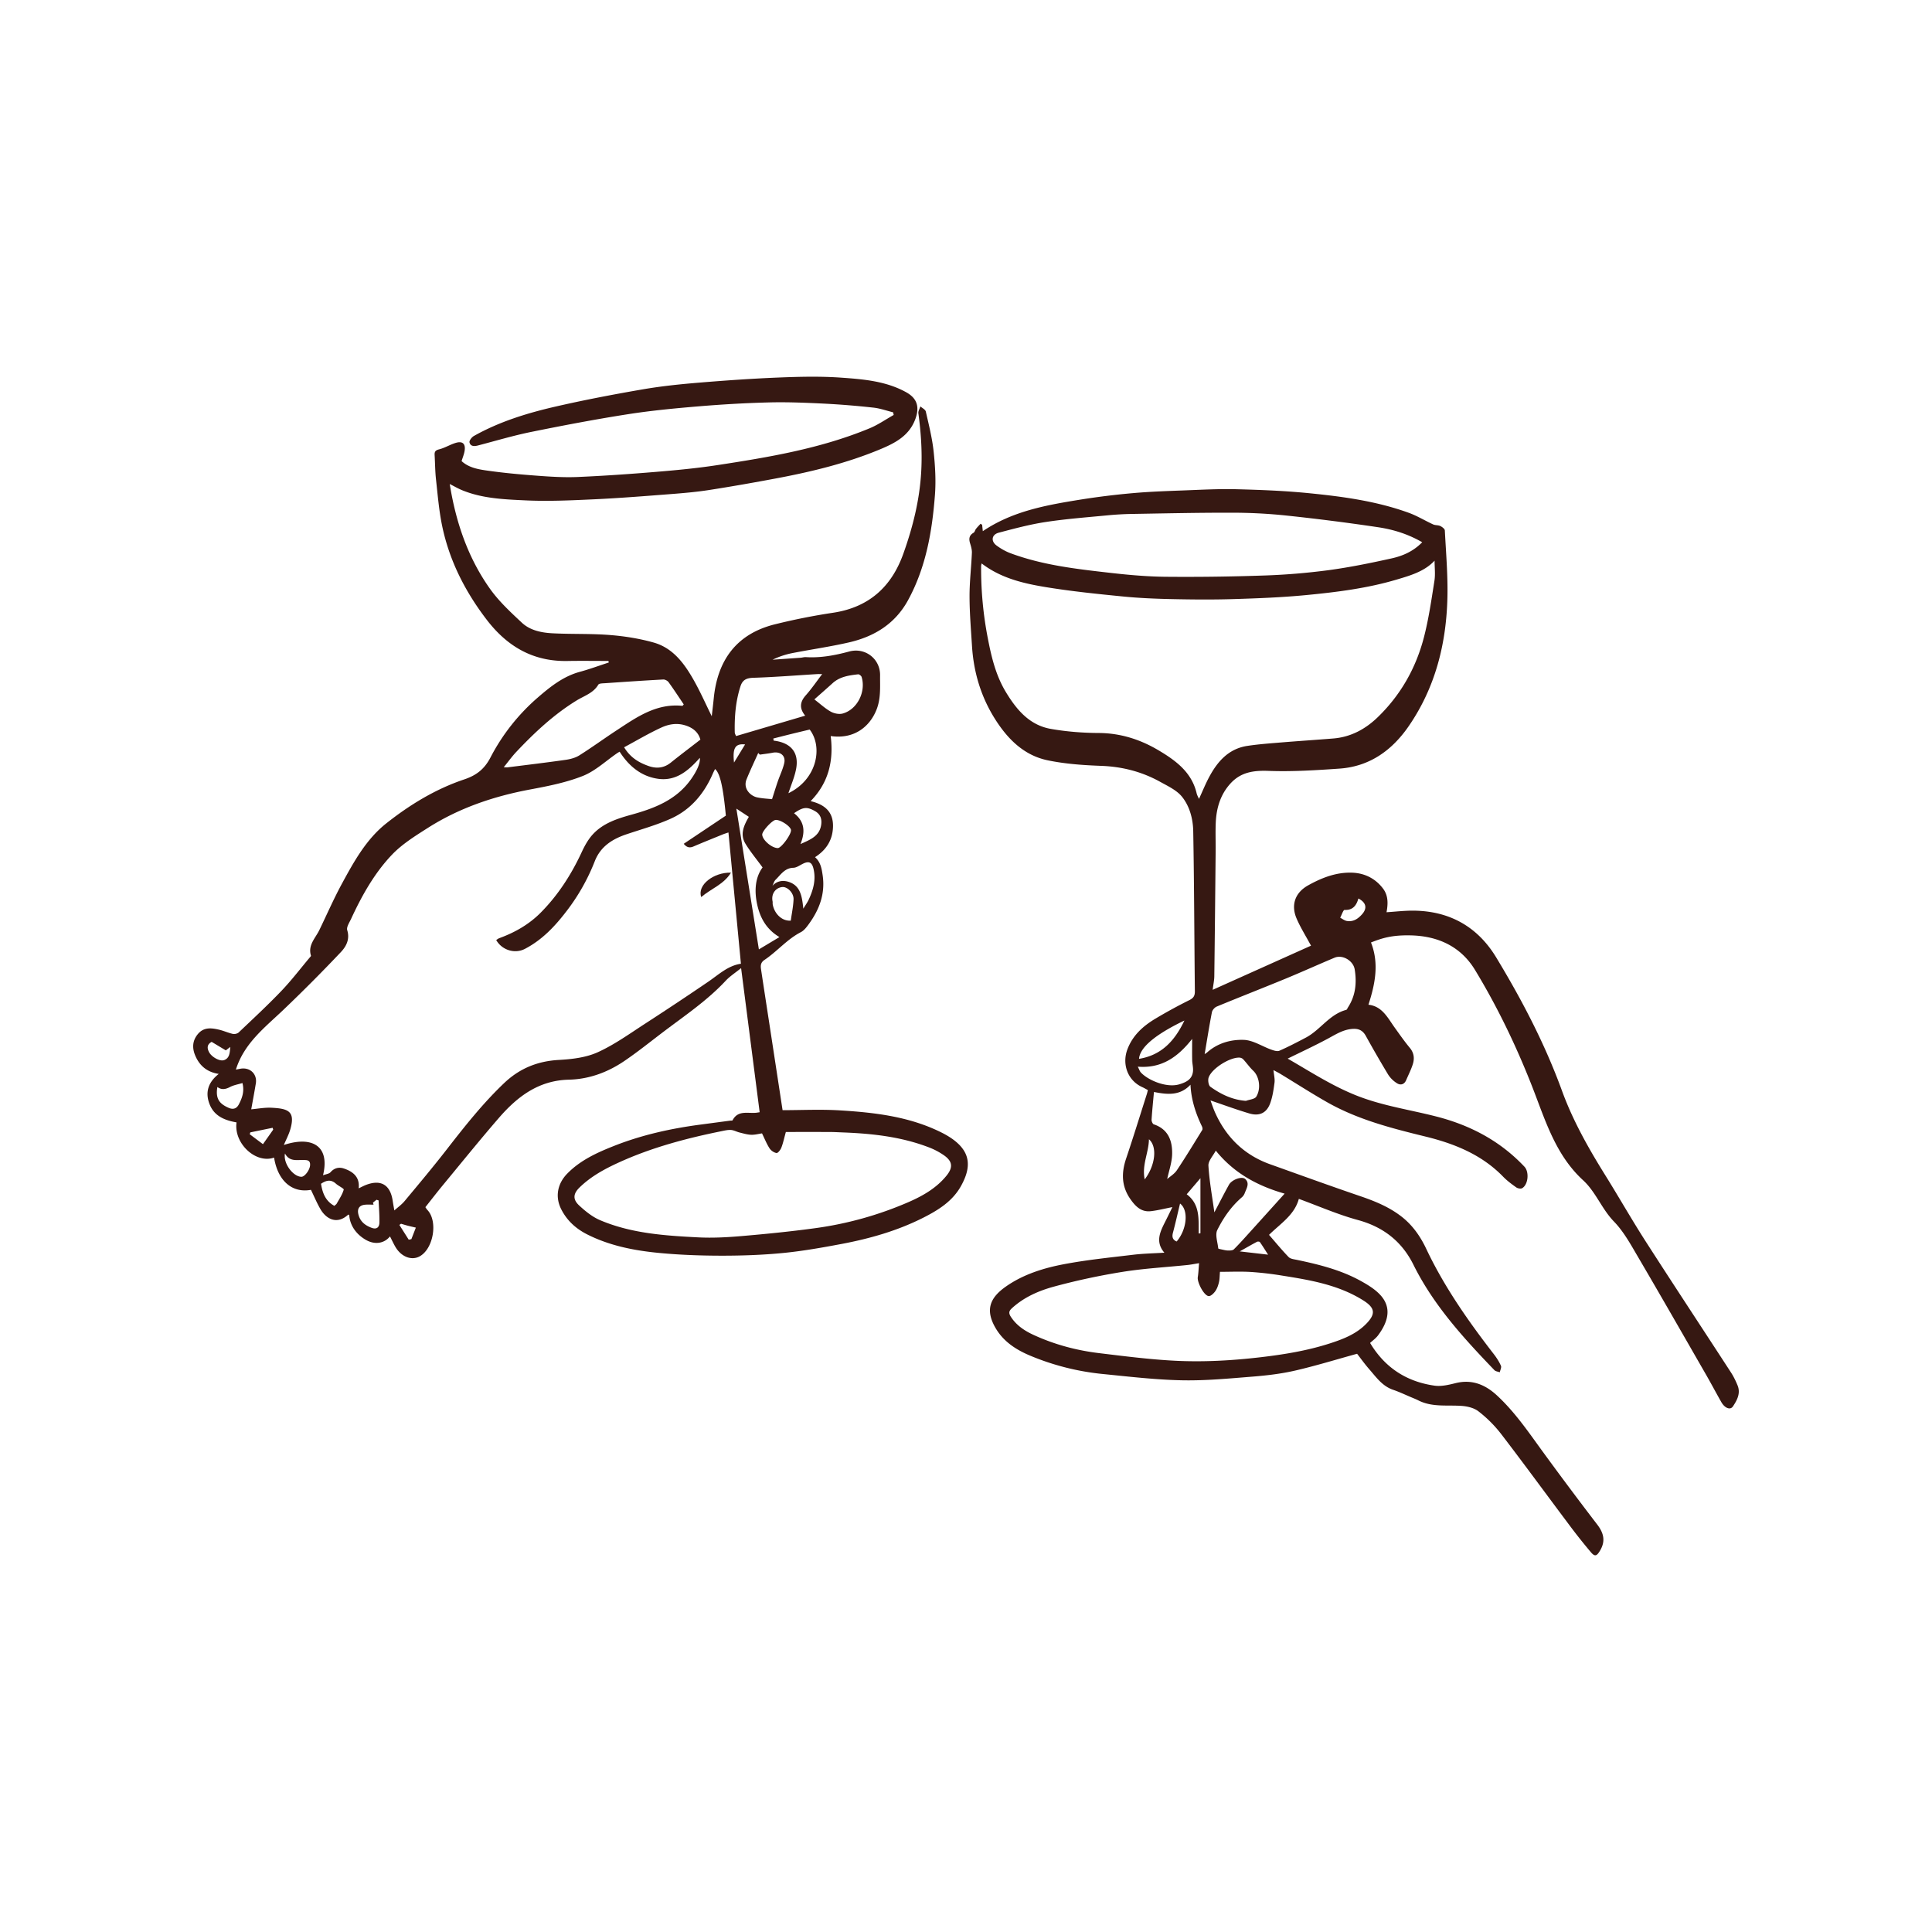 <?xml version="1.0" encoding="UTF-8"?>
<svg data-bbox="19.999 38.997 160 122.007" viewBox="0 0 200 200" height="200" width="200" xmlns="http://www.w3.org/2000/svg" data-type="color">
    <g>
        <path fill="#361812" d="M46.557 50.105c.62 3.89 1.855 7.592 4.16 10.837.926 1.304 2.134 2.426 3.312 3.525.856.799 2.029 1.031 3.168 1.091 1.979.103 3.969.022 5.942.179 1.522.121 3.059.365 4.526.778 2.007.565 3.185 2.181 4.159 3.906.669 1.184 1.219 2.434 1.857 3.725.074-.658.148-1.258.207-1.858.391-3.934 2.341-6.651 6.289-7.649a65 65 0 0 1 6.094-1.212c3.674-.563 6.01-2.668 7.236-6.092.986-2.753 1.692-5.558 1.857-8.515.114-2.039-.021-4.029-.294-6.033-.031-.225.135-.478.21-.717.194.177.512.325.56.535.311 1.366.659 2.734.808 4.122.161 1.498.251 3.028.136 4.526-.29 3.777-.932 7.484-2.781 10.874-1.34 2.457-3.5 3.773-6.124 4.376-1.947.447-3.931.727-5.893 1.113a8.4 8.4 0 0 0-2.007.676q1.452-.1 2.905-.203c.178-.013.356-.074.531-.063 1.538.096 3.023-.184 4.5-.583 1.648-.445 3.211.763 3.191 2.463-.014 1.205.1 2.401-.382 3.591-.724 1.788-2.362 3.046-4.731 2.699.313 2.523-.189 4.804-2.076 6.737 1.426.344 2.357 1.081 2.315 2.65-.038 1.401-.708 2.413-1.861 3.152.578.509.689 1.171.793 1.897.275 1.926-.358 3.553-1.456 5.056-.223.306-.481.643-.803.809-1.432.738-2.455 1.997-3.768 2.875-.403.269-.411.596-.355.971.352 2.335.714 4.668 1.071 7.002l1.159 7.58c1.971 0 3.962-.1 5.94.022 3.626.222 7.235.644 10.546 2.31.727.366 1.468.842 1.99 1.451 1.103 1.288.749 2.697.008 4.044-.879 1.597-2.359 2.515-3.907 3.299-2.671 1.353-5.533 2.169-8.462 2.722-2.009.379-4.029.738-6.061.937-2.099.206-4.219.279-6.329.279-2.134 0-4.277-.076-6.401-.274-2.593-.241-5.159-.73-7.515-1.911-1.143-.573-2.087-1.385-2.71-2.594-.707-1.373-.349-2.728.591-3.697 1.374-1.417 3.131-2.206 4.922-2.911 2.869-1.128 5.859-1.784 8.909-2.186l3.044-.405c.089-.012.235.007.258-.038.557-1.071 1.569-.694 2.435-.779.087-.009.174-.025.369-.055l-1.921-14.919c-.622.503-1.161.842-1.581 1.293-1.911 2.054-4.225 3.608-6.439 5.285-1.359 1.029-2.688 2.104-4.098 3.058-1.711 1.157-3.638 1.866-5.703 1.912-3.132.07-5.338 1.748-7.249 3.955-1.985 2.293-3.891 4.655-5.824 6.994-.6.726-1.173 1.474-1.789 2.25.059.083.121.196.207.287 1.131 1.183.616 4.1-.856 4.834-.834.416-1.876-.009-2.459-1.018-.199-.344-.366-.707-.556-1.077-.611.754-1.596.881-2.506.354-1.029-.595-1.652-1.531-1.714-2.579-.035-.01-.091-.04-.106-.027-1.164 1.072-2.282.449-2.876-.574-.365-.628-.645-1.305-.981-1.995-1.925.356-3.427-.902-3.816-3.338-1.89.668-4.186-1.459-3.887-3.642-1.194-.212-2.291-.63-2.782-1.863-.487-1.224-.171-2.281.94-3.156-1.25-.194-2.014-.884-2.446-1.932-.318-.773-.277-1.528.295-2.205.609-.722 1.386-.626 2.164-.447.492.113.96.332 1.452.442.185.041.47-.028.606-.157 1.486-1.413 2.993-2.808 4.41-4.289 1.052-1.101 1.98-2.321 2.962-3.489.043-.051.118-.123.106-.162-.34-1.09.453-1.805.862-2.647.779-1.604 1.492-3.242 2.341-4.807 1.243-2.288 2.517-4.602 4.595-6.247 2.441-1.931 5.1-3.552 8.067-4.548 1.249-.419 2.082-1.054 2.711-2.261a21 21 0 0 1 4.902-6.214c1.303-1.128 2.641-2.197 4.36-2.664 1.01-.274 1.996-.64 2.992-.965l-.039-.16c-1.417 0-2.834-.022-4.25.004-3.552.065-6.232-1.505-8.356-4.28-2.233-2.918-3.861-6.113-4.608-9.714-.325-1.569-.455-3.181-.632-4.779-.094-.848-.096-1.705-.145-2.558-.02-.346.095-.485.471-.579.595-.15 1.138-.498 1.729-.672.701-.206 1.018.101.905.828-.054.346-.197.679-.313 1.061.69.639 1.602.83 2.473.958 1.786.262 3.589.424 5.389.558 1.39.104 2.792.189 4.182.129 2.709-.117 5.417-.308 8.119-.532 2.09-.174 4.184-.371 6.257-.688 5.381-.823 10.753-1.72 15.825-3.823.87-.361 1.66-.914 2.487-1.378l-.063-.274c-.675-.166-1.342-.408-2.027-.483a87 87 0 0 0-5.08-.414c-1.89-.093-3.786-.175-5.677-.128-2.444.061-4.89.203-7.327.406-2.466.206-4.937.44-7.381.823-3.333.522-6.65 1.153-9.957 1.824-1.862.378-3.69.927-5.531 1.407-.384.1-.777.099-.871-.325-.04-.182.234-.535.452-.658 2.661-1.497 5.556-2.382 8.505-3.057 2.964-.679 5.955-1.249 8.952-1.767 1.909-.33 3.845-.531 5.777-.692 2.792-.232 5.589-.428 8.388-.54 2.132-.085 4.278-.135 6.402.016 2.298.163 4.627.35 6.724 1.508 1.125.621 1.399 1.495.98 2.703-.622 1.795-2.119 2.56-3.666 3.204-3.454 1.44-7.077 2.32-10.745 3.01-2.314.435-4.633.844-6.959 1.206-1.321.205-2.657.321-3.991.424-2.635.203-5.27.416-7.909.538-2.364.109-4.739.223-7.099.112-2.211-.104-4.461-.187-6.565-1.049-.445-.183-.864-.43-1.294-.647Zm-22.139 60.62.448-.086c.998-.193 1.779.532 1.618 1.517-.143.873-.308 1.742-.476 2.68.662-.057 1.379-.197 2.089-.163 1.715.083 2.51.348 1.951 2.254-.158.539-.429 1.044-.664 1.601 2.852-.945 4.808.032 4.056 3.137.315-.121.625-.147.774-.316.397-.452.882-.554 1.389-.383.95.32 1.657.881 1.527 2.051.287-.135.52-.263.765-.357 1.533-.586 2.501-.013 2.752 1.617.061.397.135.793.175 1.026.342-.307.754-.597 1.065-.971 1.467-1.76 2.941-3.517 4.347-5.326 1.868-2.404 3.75-4.789 5.963-6.892 1.593-1.514 3.454-2.269 5.662-2.391 1.36-.075 2.808-.245 4.025-.797 1.746-.793 3.335-1.946 4.959-2.996a330 330 0 0 0 6.461-4.293c1.085-.738 2.05-1.677 3.396-1.87l-1.292-13.591c-.262.089-.408.131-.548.188-1.029.419-2.06.831-3.082 1.268-.458.196-.75.027-.997-.284l4.359-2.914c-.28-2.964-.602-4.392-1.118-4.824-.081.165-.164.319-.234.48-.894 2.073-2.284 3.728-4.345 4.657-1.469.662-3.041 1.098-4.574 1.613-1.474.495-2.697 1.258-3.299 2.795a21 21 0 0 1-2.878 5.108c-1.205 1.583-2.541 3.022-4.354 3.964-1.051.546-2.38.127-2.971-.916.106-.065.206-.15.322-.193 1.614-.592 3.075-1.418 4.3-2.657 1.804-1.824 3.158-3.94 4.234-6.258.298-.642.656-1.293 1.127-1.811 1.059-1.164 2.527-1.644 3.986-2.047 2.413-.667 4.675-1.523 6.205-3.688.547-.775.97-1.613.907-2.207-1.135 1.277-2.415 2.416-4.269 2.178-1.769-.228-3.076-1.31-4.034-2.814-.099.059-.178.101-.252.152-1.177.804-2.261 1.845-3.553 2.358-1.731.687-3.607 1.056-5.45 1.4-3.78.705-7.36 1.917-10.61 3.987-1.3.828-2.655 1.668-3.705 2.771-1.823 1.915-3.117 4.236-4.229 6.64-.176.381-.498.853-.399 1.174.294.953-.124 1.699-.665 2.27a165 165 0 0 1-5.957 5.982c-1.91 1.822-4.046 3.439-4.906 6.177Zm54.467 6.602c-.339.048-.736.158-1.128.144-.405-.015-.809-.139-1.208-.237-.298-.074-.584-.241-.882-.26-.328-.021-.668.064-.997.13-3.646.738-7.227 1.69-10.626 3.243-1.472.673-2.884 1.441-4.054 2.585-.655.641-.714 1.229-.032 1.86.643.595 1.366 1.181 2.161 1.519 3.237 1.376 6.703 1.603 10.155 1.78 1.479.076 2.976-.004 4.454-.13 2.535-.217 5.069-.468 7.589-.811a36.6 36.6 0 0 0 9.723-2.705c1.488-.649 2.883-1.444 3.933-2.729.686-.841.652-1.465-.218-2.094a7.3 7.3 0 0 0-1.703-.888c-2.827-1.068-5.787-1.39-8.78-1.504-.45-.017-.901-.045-1.352-.046-1.563-.006-3.127-.002-4.568-.002-.183.657-.285 1.158-.468 1.627-.089.227-.352.569-.496.55-.262-.035-.571-.249-.721-.479-.298-.457-.501-.976-.783-1.551ZM70.653 73.07l.128-.151c-.519-.768-1.024-1.545-1.567-2.295-.111-.154-.373-.293-.557-.283-2.01.109-4.019.246-6.027.385-.24.017-.611.011-.694.151-.519.878-1.452 1.149-2.237 1.631-2.357 1.446-4.353 3.317-6.24 5.314-.456.482-.846 1.027-1.314 1.602.195.009.283.026.367.016 2.01-.254 4.021-.493 6.026-.779.491-.07 1.017-.203 1.43-.463 1.298-.817 2.539-1.724 3.822-2.566 2.089-1.371 4.145-2.847 6.863-2.561Zm5.544 3.127 7.157-2.111c-.609-.745-.563-1.405.056-2.102.598-.673 1.108-1.425 1.702-2.202-.222 0-.376-.008-.528.001-2.19.133-4.378.31-6.57.38-.706.023-1.132.183-1.358.877-.505 1.554-.627 3.15-.594 4.766.003.146.098.29.134.39Zm-11.588 1.161c.644 1.073 1.543 1.597 2.557 1.948.811.28 1.575.203 2.276-.361.988-.794 2-1.557 3.062-2.379-.205-.755-.765-1.247-1.643-1.499-.858-.246-1.67-.085-2.402.251-1.292.592-2.52 1.326-3.85 2.04m15.312 5.372c.232-.719.405-1.287.599-1.848.217-.629.517-1.237.664-1.881.175-.769-.4-1.234-1.206-1.078-.436.085-.879.133-1.32.197l-.167-.17c-.405.907-.834 1.804-1.207 2.725-.389.962.405 1.721 1.085 1.868.561.121 1.143.141 1.55.187Zm4.381-10.328c.631.482 1.128.951 1.707 1.271.346.192.859.293 1.23.191 1.498-.413 2.418-2.238 1.96-3.775-.037-.125-.253-.297-.366-.284-.944.11-1.889.236-2.641.918-.616.559-1.243 1.106-1.89 1.68Zm-3.616 24.605c-1.363-.812-2.009-2.01-2.309-3.403-.305-1.416-.189-2.791.565-3.806-.656-.898-1.278-1.641-1.776-2.461-.599-.986-.139-1.919.354-2.778l-1.291-.85 2.33 14.572zm-.635-20.554.04.217c1.804.212 2.656 1.254 2.315 2.972-.169.85-.525 1.663-.79 2.472 2.984-1.44 3.587-4.799 2.202-6.59-.629.151-1.251.298-1.872.451-.633.156-1.264.319-1.895.478m3.109 17.611c.231-.382.425-.647.56-.939.476-1.025.771-2.08.484-3.227-.157-.627-.459-.781-1.051-.5-.339.16-.681.425-1.027.435-.898.026-1.299.717-1.83 1.231-.164.158-.225.423-.333.639.537-.601 1.238-.584 1.796-.371 1.137.434 1.272 1.533 1.401 2.732m-1.298 1.241c.105-.764.259-1.484.287-2.208.026-.676-.662-1.338-1.19-1.268-.709.094-1.134.737-.983 1.475.022.109-.003.227.018.336.191.999.992 1.735 1.868 1.664Zm1.003-7.928c1.045-.463 1.977-.834 2.144-1.994.086-.597-.072-1.099-.65-1.422-.819-.457-1.203-.434-2.161.224 1.046.815 1.215 1.853.666 3.191ZM80.3 84.878c-.36.02-1.403 1.154-1.395 1.517.013.557.988 1.4 1.616 1.397.359-.002 1.387-1.4 1.364-1.855-.019-.383-1.073-1.087-1.585-1.059m-57.797 27.649c-.22 1.256.259 1.752 1.151 2.149.512.228.855.061 1.07-.351.339-.65.598-1.34.373-2.209-.452.138-.901.209-1.283.409-.46.241-.87.323-1.312.001Zm16.103 11.969.065.211c-.29 0-.583-.022-.871.004-.624.057-.853.434-.688 1.046.193.715.691 1.095 1.349 1.343.535.201.801-.055.814-.526.021-.767-.05-1.537-.083-2.306l-.214-.07zm-3.992.335c.117-.11.203-.16.244-.235.262-.473.578-.934.724-1.442.034-.118-.546-.383-.808-.62-.542-.489-1.039-.327-1.542.01.154.975.476 1.8 1.382 2.286Zm-5.113-5.421c-.205 1.025.844 2.392 1.693 2.411.349.008.883-.706.907-1.215.027-.557-.377-.514-.736-.522-.675-.016-1.405.179-1.865-.674Zm-5.66-11.033-.464.358-1.468-.882c-.472.259-.498.628-.264 1.069.262.493 1.109.989 1.567.816.568-.214.573-.768.628-1.361Zm4.384 8.372-2.313.474-.058.197 1.367 1.024q.53-.747 1.056-1.496c.008-.012-.01-.042-.053-.199Zm13.289 9.932-.171.124.968 1.527.274-.057.463-1.192c-.384-.091-.619-.142-.852-.203-.229-.061-.455-.132-.683-.199Zm35.617-49.618c-1.025-.104-1.308.366-1.145 1.877z" data-color="1"/>
        <path fill="#361812" d="m125.531 102.468 10.185-4.573c-.546-1.015-1.099-1.885-1.498-2.821-.578-1.352-.191-2.647 1.196-3.42 1.428-.797 2.921-1.373 4.559-1.315 1.29.046 2.421.602 3.213 1.666.541.727.506 1.58.347 2.429.909-.057 1.832-.169 2.755-.164 3.748.02 6.668 1.656 8.595 4.837 2.666 4.4 5.045 8.952 6.814 13.811 1.133 3.111 2.764 5.988 4.514 8.796 1.4 2.248 2.709 4.554 4.14 6.781 2.923 4.55 5.904 9.063 8.85 13.599.267.411.482.862.669 1.316.338.822-.047 1.535-.477 2.181-.272.408-.843.185-1.203-.447-.53-.93-1.029-1.878-1.562-2.806-2.349-4.084-4.686-8.174-7.071-12.237-.745-1.27-1.474-2.609-2.483-3.65-1.264-1.305-1.879-3.066-3.193-4.272-2.893-2.654-3.938-6.3-5.295-9.756-1.638-4.172-3.573-8.19-5.89-12.01-1.461-2.407-3.782-3.502-6.593-3.581-2.095-.058-3.113.322-4.179.732.853 2.168.437 4.281-.263 6.445 1.423.155 1.987 1.348 2.715 2.363.51.711 1.013 1.431 1.571 2.103.439.529.494 1.103.305 1.699-.18.566-.456 1.102-.691 1.651-.191.445-.58.538-.927.324a2.9 2.9 0 0 1-.937-.915 125 125 0 0 1-2.314-4.008c-.335-.597-.794-.782-1.489-.705-.898.099-1.613.554-2.377.968-1.382.748-2.813 1.406-4.217 2.099 2.311 1.326 4.619 2.843 7.222 3.86 2.668 1.042 5.485 1.44 8.229 2.149 3.496.904 6.566 2.533 9.062 5.183.508.54.391 1.861-.244 2.222-.145.082-.454.024-.606-.084-.477-.338-.956-.692-1.361-1.11-2.22-2.287-5.045-3.42-8.041-4.153-3.518-.861-7.016-1.756-10.194-3.563-1.626-.925-3.201-1.94-4.801-2.911-.205-.125-.421-.232-.737-.406.047.504.158.916.107 1.308-.094.721-.201 1.461-.45 2.138-.367.997-1.12 1.352-2.16 1.042-1.349-.402-2.672-.89-4.017-1.344.132.347.288.839.5 1.305 1.16 2.552 3.026 4.355 5.677 5.302 3.096 1.106 6.187 2.228 9.299 3.29 1.554.53 3.047 1.134 4.352 2.166 1.121.886 1.912 2.037 2.501 3.283 1.867 3.948 4.349 7.485 7.004 10.919.286.37.546.773.734 1.198.077.174-.072.447-.119.676-.189-.071-.432-.09-.558-.222-3.194-3.327-6.299-6.716-8.381-10.911-1.192-2.403-3.11-3.913-5.753-4.631-2.071-.563-4.058-1.439-6.11-2.187-.451 1.674-1.912 2.566-3.086 3.725.691.793 1.33 1.576 2.031 2.298.187.193.558.228.854.29 2.291.48 4.558 1.043 6.624 2.188.697.386 1.412.819 1.956 1.387 1.283 1.337.875 2.828-.181 4.245-.226.303-.552.53-.821.782 1.547 2.585 3.802 4.011 6.67 4.42.702.1 1.472-.085 2.181-.261 1.702-.424 3.081.161 4.291 1.282 1.84 1.703 3.243 3.767 4.708 5.782a398 398 0 0 0 5.667 7.58c.665.869.876 1.698.292 2.685-.33.558-.526.671-.935.195a59 59 0 0 1-2.373-2.997c-2.322-3.093-4.6-6.219-6.955-9.286a13 13 0 0 0-2.336-2.327c-.466-.363-1.176-.523-1.789-.561-1.49-.095-3.013.148-4.425-.565-.237-.12-.485-.218-.73-.321-.627-.264-1.244-.559-1.887-.778-1.116-.38-1.748-1.305-2.467-2.128-.485-.556-.915-1.16-1.259-1.6-2.198.605-4.289 1.252-6.416 1.741-1.427.328-2.899.504-4.361.621-2.439.195-4.89.433-7.33.384-2.725-.055-5.448-.374-8.165-.646a26.1 26.1 0 0 1-7.599-1.917c-1.418-.599-2.696-1.418-3.517-2.786-1.19-1.984-.563-3.243 1.049-4.368 1.801-1.257 3.886-1.903 6.004-2.304 2.361-.447 4.762-.688 7.152-.975 1.044-.125 2.101-.143 3.232-.214-1.018-1.189-.373-2.288.181-3.395.225-.449.443-.901.651-1.323-.768.149-1.487.333-2.217.42-.997.119-1.599-.488-2.13-1.246-.933-1.332-.943-2.718-.441-4.207.746-2.213 1.432-4.446 2.143-6.671.041-.127.067-.258.106-.412-.204-.108-.392-.221-.591-.311-1.514-.689-2.102-2.386-1.526-3.909.547-1.449 1.627-2.412 2.899-3.173a52 52 0 0 1 3.511-1.918c.433-.216.577-.446.572-.916-.06-5.526-.069-11.052-.169-16.577-.023-1.265-.366-2.575-1.164-3.563-.547-.677-1.45-1.094-2.245-1.536-1.898-1.055-3.933-1.58-6.122-1.66-1.852-.068-3.727-.198-5.536-.574-2.429-.505-4.103-2.159-5.412-4.212-1.486-2.33-2.253-4.885-2.424-7.629-.107-1.707-.249-3.417-.253-5.125-.004-1.503.178-3.006.243-4.511.014-.332-.093-.679-.192-1.004-.141-.463-.087-.817.368-1.078.119-.068.15-.278.248-.402.146-.185.314-.353.473-.528l.162.108.071.661c3.088-2.087 6.595-2.702 10.106-3.268a78 78 0 0 1 5.442-.671c1.743-.155 3.496-.214 5.247-.28 1.824-.069 3.652-.17 5.474-.123 2.512.065 5.031.163 7.53.413 3.491.348 6.976.821 10.301 2.029.87.316 1.674.813 2.52 1.2.224.102.516.06.737.166.193.092.463.294.472.459.12 2.318.322 4.64.267 6.956-.114 4.779-1.253 9.297-3.996 13.289-1.727 2.514-4.049 4.191-7.176 4.409-2.443.17-4.901.327-7.343.236-1.56-.058-2.878.13-3.95 1.313-1.041 1.148-1.451 2.544-1.516 4.052-.042.972-.002 1.948-.011 2.922-.042 4.325-.084 8.649-.139 12.973-.005.42-.1.84-.172 1.414Zm-23.916-44.142c-.028.149-.05.213-.05.276a37.7 37.7 0 0 0 .708 7.547c.367 1.898.824 3.785 1.844 5.476 1.107 1.835 2.445 3.442 4.665 3.83 1.625.285 3.294.416 4.944.424 2.265.011 4.317.669 6.215 1.798 1.76 1.047 3.418 2.251 3.933 4.44.05.213.169.41.245.586.346-.75.66-1.529 1.053-2.265.865-1.619 2.021-2.931 3.952-3.224 1.147-.174 2.309-.257 3.466-.353 1.808-.149 3.618-.267 5.427-.413 1.817-.146 3.331-.968 4.614-2.211 2.368-2.294 3.948-5.085 4.772-8.259.496-1.912.777-3.884 1.087-5.84.109-.683.017-1.398.017-2.099-1.033 1.11-2.471 1.527-3.898 1.952-3.061.912-6.22 1.306-9.38 1.611-2.499.242-5.014.338-7.525.416-2.118.066-4.24.048-6.358.003-1.704-.036-3.413-.106-5.108-.274-2.658-.263-5.321-.533-7.955-.965-2.333-.383-4.656-.918-6.667-2.457Zm22.512 72.438c-.505.081-.855.154-1.208.19-2.242.232-4.501.354-6.723.711-2.382.382-4.753.89-7.081 1.522-1.582.429-3.113 1.095-4.367 2.246-.339.31-.327.542-.092.9.58.882 1.409 1.429 2.339 1.857 2.156.992 4.425 1.601 6.77 1.884 2.613.316 5.231.654 7.856.788 2.963.151 5.928-.017 8.885-.363 2.44-.286 4.852-.681 7.188-1.438 1.355-.439 2.692-.956 3.73-2.014 1.008-1.028.937-1.657-.315-2.44-2.557-1.6-5.456-2.093-8.359-2.553a34 34 0 0 0-3.254-.38c-1.07-.064-2.148-.014-3.205-.014-.037.417-.029.761-.107 1.085-.077.321-.191.655-.379.919-.161.227-.46.522-.679.507-.487-.032-1.215-1.433-1.131-1.959.069-.434.083-.877.133-1.448Zm23.099-74.632c-1.482-.857-3.001-1.319-4.553-1.552a223 223 0 0 0-9.672-1.228 54 54 0 0 0-5.518-.276c-3.407-.008-6.814.069-10.22.126q-1.28.019-2.553.14c-2.155.208-4.319.37-6.458.695-1.639.249-3.253.683-4.86 1.107-.736.194-.84.873-.232 1.325.44.327.937.611 1.45.802 3.344 1.245 6.863 1.637 10.372 2.036 1.889.215 3.794.383 5.693.401 3.405.031 6.813-.014 10.215-.133a68 68 0 0 0 6.618-.548c2.198-.295 4.381-.741 6.548-1.222 1.143-.253 2.24-.718 3.17-1.672Zm-22.522 52.993c.103-.073.2-.129.282-.202 1.082-.95 2.44-1.324 3.775-1.276.958.034 1.89.67 2.843 1.01.265.094.616.211.839.113.933-.41 1.839-.882 2.741-1.359 1.5-.793 2.437-2.413 4.175-2.87.081-.021.129-.174.19-.268.783-1.209.913-2.534.689-3.92-.145-.899-1.253-1.562-2.084-1.213-1.702.714-3.385 1.477-5.091 2.18-2.364.974-4.746 1.902-7.108 2.879-.215.089-.454.362-.498.586-.276 1.417-.499 2.844-.752 4.339Zm1.008 16.373c.548-1.041 1.01-1.956 1.509-2.852.298-.534 1.34-.915 1.691-.59.472.438.133.953-.045 1.421a1.1 1.1 0 0 1-.286.446c-1.108.945-1.932 2.132-2.565 3.404-.247.497.034 1.262.096 1.903.004.043.191.079.296.101.239.049.479.118.72.122.204.004.48-.002.603-.125.589-.586 1.141-1.21 1.699-1.826 1.168-1.289 2.331-2.582 3.553-3.937-2.836-.811-5.256-2.136-7.127-4.453-.28.542-.79 1.067-.76 1.56.094 1.589.387 3.167.614 4.825Zm-4.885-3.443c.309-.273.746-.529.999-.908.912-1.365 1.766-2.77 2.628-4.169.054-.088.022-.268-.03-.376-.657-1.361-1.114-2.778-1.186-4.312-1.096 1.16-2.386 1.025-3.781.75-.087.962-.186 1.915-.247 2.871-.01.16.109.439.23.48 1.507.506 1.935 1.717 1.898 3.102-.023.86-.332 1.712-.512 2.562Zm8.147-8.094c.37-.14.914-.172 1.077-.439.506-.827.317-2.079-.313-2.676-.379-.36-.682-.8-1.038-1.186a.6.6 0 0 0-.379-.175c-.988-.054-2.862 1.104-3.201 2.053-.099.276-.018.823.181.964 1.077.767 2.251 1.351 3.673 1.458Zm-11.191-3.541c.14.269.196.469.322.605.736.796 2.651 1.62 3.977 1.223.707-.212 1.313-.508 1.412-1.313.048-.39-.069-.797-.079-1.197-.015-.668-.004-1.336-.004-2.193-1.49 1.898-3.178 3.077-5.628 2.875m4.828-4.776c-2.404 1.152-4.596 2.569-4.698 3.966 2.292-.373 3.672-1.814 4.698-3.966m18.01-12.633c-.2.71-.567 1.225-1.428 1.183-.139-.007-.304.524-.456.807.227.116.442.293.682.335.667.118 1.168-.223 1.588-.699.543-.616.429-1.205-.386-1.625Zm-16.533 34.683.181-.029v-5.699l-1.421 1.665c1.408 1.056 1.22 2.592 1.24 4.064Zm-1.93-3.105c-.247 1.027-.47 2.024-.732 3.011-.116.437-.047.738.381.919 1.051-1.221 1.273-3.236.351-3.93m-3.22-6.653c-.019 1.386-.752 2.663-.438 4.154 1.118-1.473 1.316-3.404.438-4.154m12.334 11.946c-.32-.499-.571-.909-.848-1.302-.04-.056-.225-.071-.303-.03-.577.307-1.143.634-1.781.993l2.932.338Z" data-color="1"/>
        <path fill="#361812" d="M72.591 92.863c-.442-1.237 1.277-2.574 3.079-2.527-.741 1.219-2.043 1.644-3.079 2.527" data-color="1"/>
    </g>
</svg>
